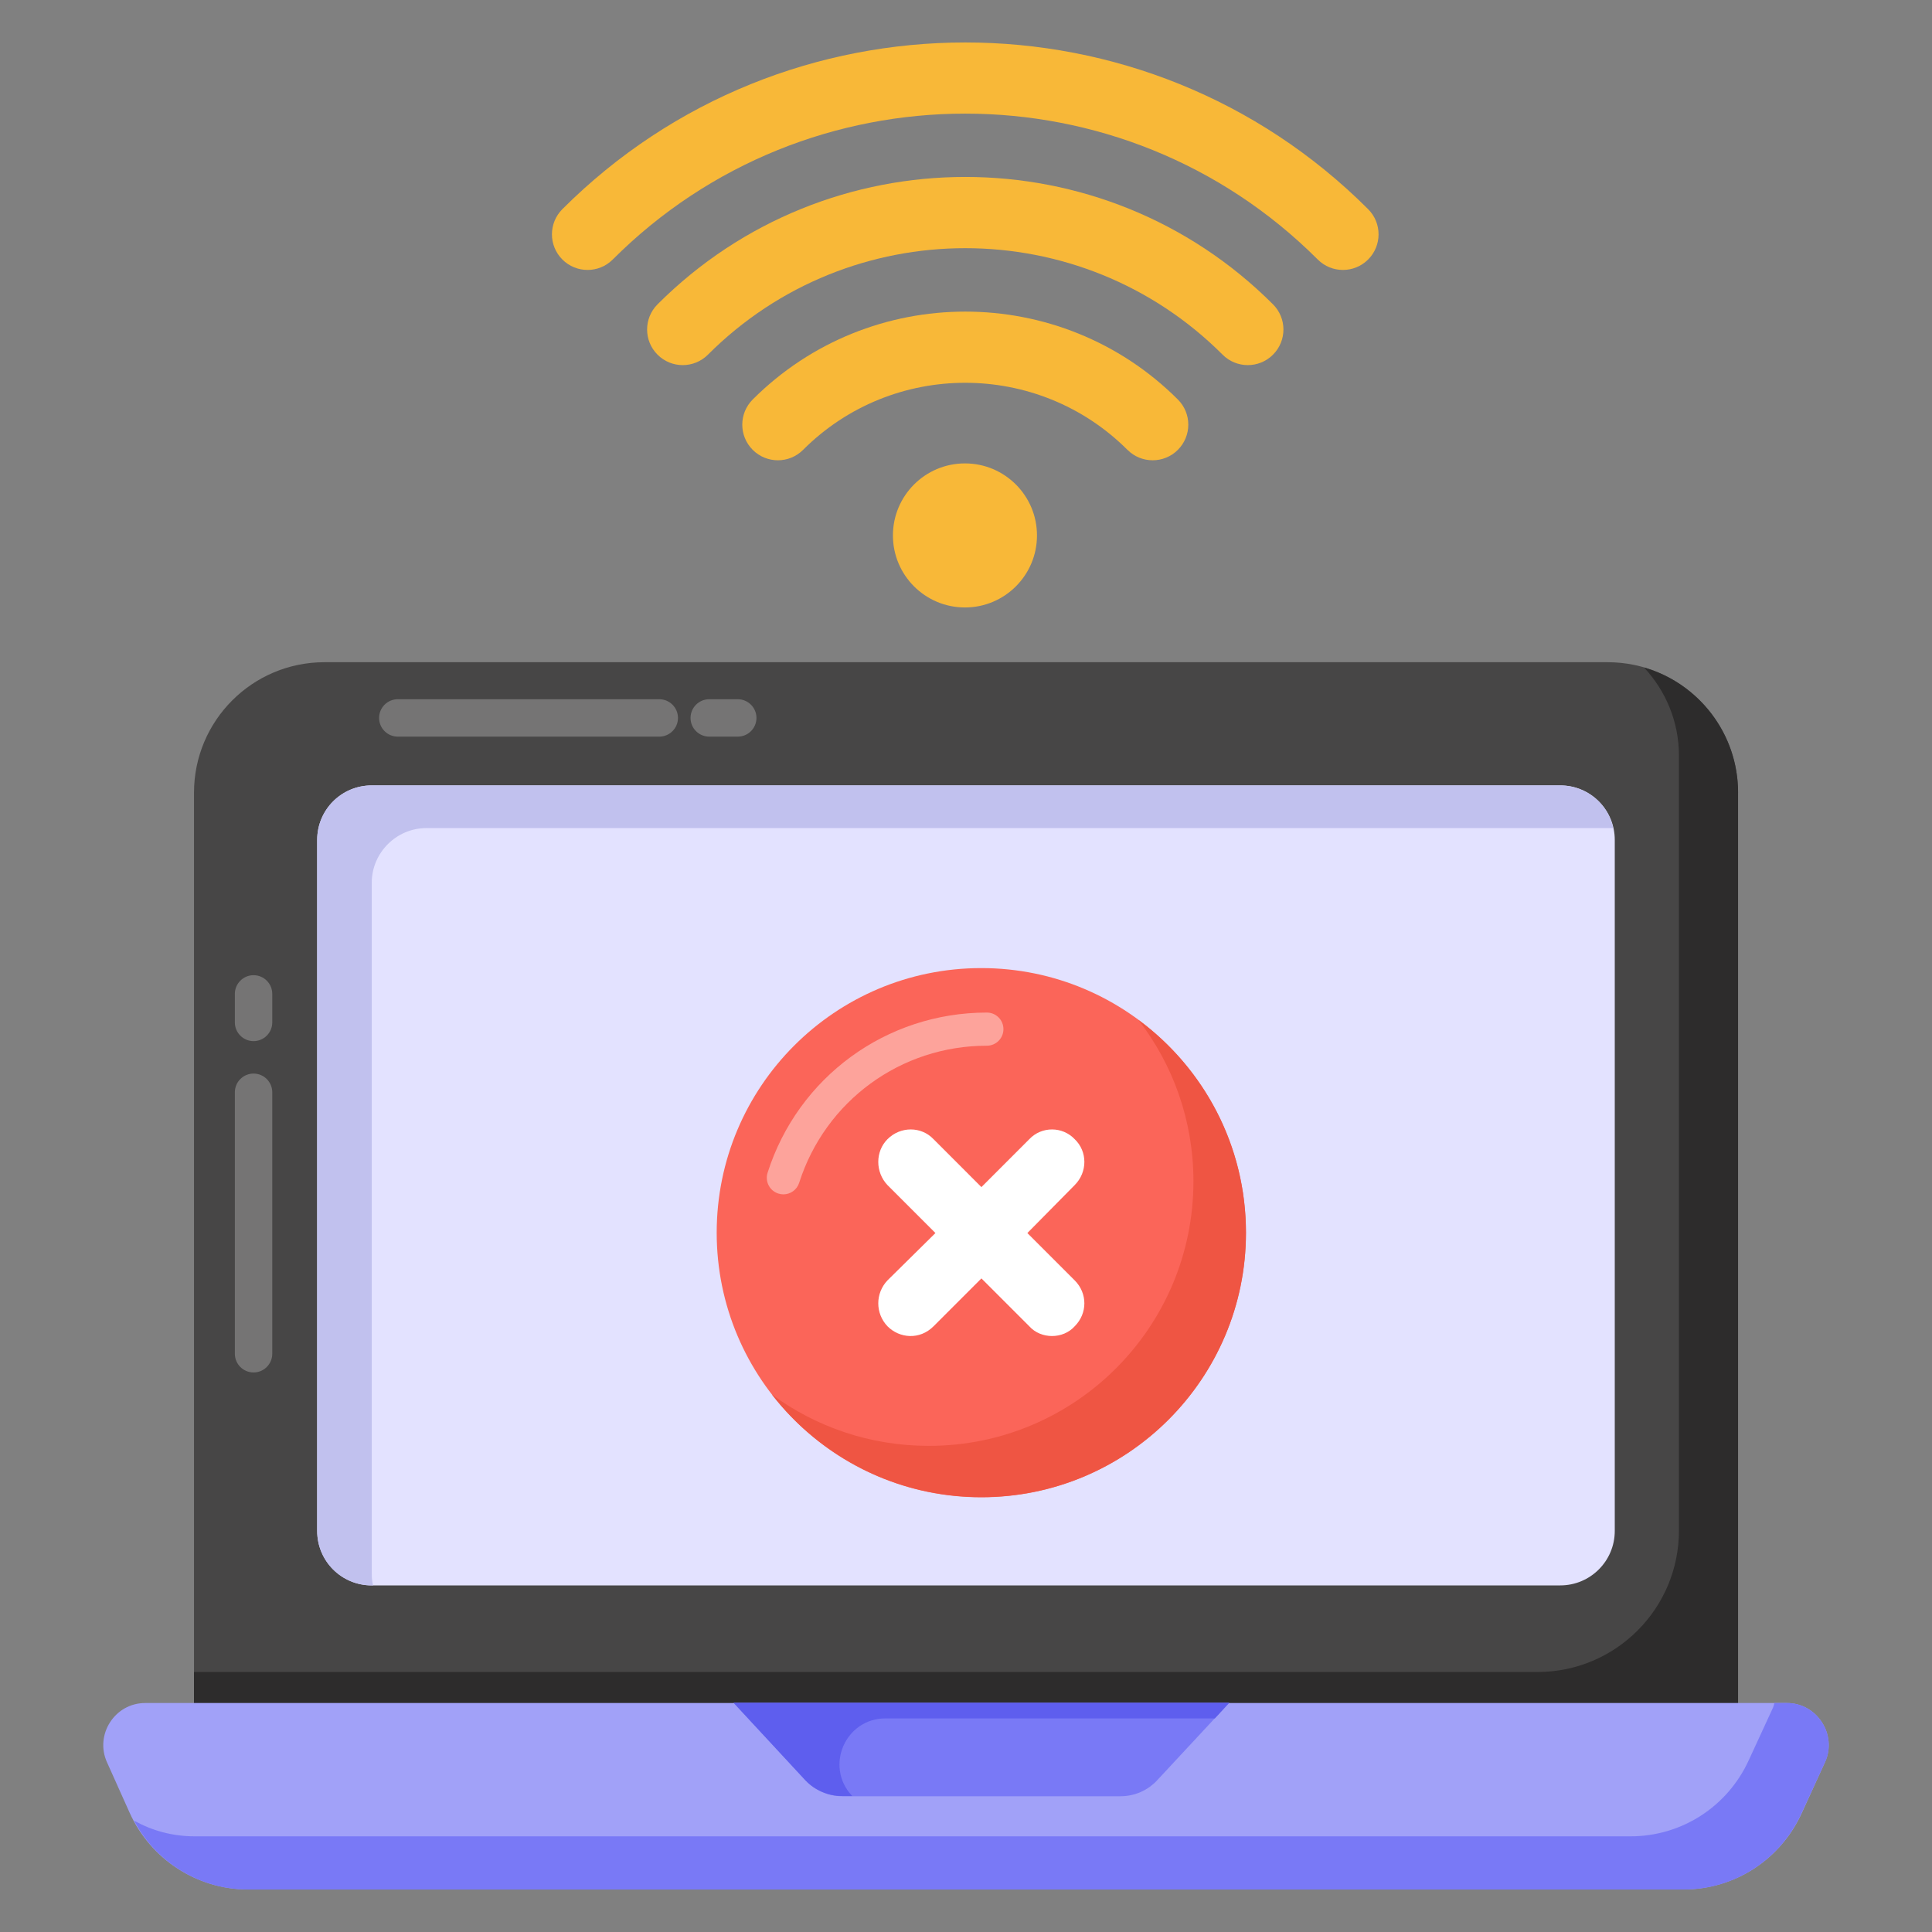 <svg id="Layer_1" enable-background="new 0 0 50 50" height="512" viewBox="0 0 50 50" width="512" xmlns="http://www.w3.org/2000/svg"><rect x="0" y="0" width="50" height="50" fill="#808080" stroke="none"/><g id="_x37_4"><g><g><g><path d="m44.98 20.514v23.706h-39.959v-23.706c0-1.865 1.512-3.376 3.376-3.376h33.207c1.865 0 3.376 1.512 3.376 3.376z" fill="#474646"/></g></g><g><g><path d="m8.209 39.62v-17.884c0-.779.631-1.41 1.41-1.41h30.761c.779 0 1.41.631 1.41 1.41v17.884c0 .779-.631 1.41-1.41 1.41h-30.761c-.779 0-1.41-.631-1.41-1.41z" fill="#e3e2ff"/></g></g><g><g><path d="m41.75 21.431h-30.715c-.776 0-1.414.638-1.414 1.414v17.887c0 .106.011.202.032.298h-.032c-.786 0-1.413-.627-1.413-1.413v-17.876c0-.786.627-1.414 1.413-1.414h30.757c.669 0 1.243.468 1.371 1.105z" fill="#c1c1ee"/></g></g><g><g><path d="m44.981 20.517v23.7h-39.961v-.946h34.771c2.021 0 3.66-1.638 3.66-3.66v-20.051c0-.882-.34-1.679-.903-2.285 1.403.404 2.434 1.7 2.434 3.242z" fill="#2d2c2c"/></g></g><g><g><path d="m47.23 45.608-.6 1.312c-.545 1.201-1.734 1.979-3.057 1.979h-37.158c-1.312 0-2.513-.778-3.057-1.979l-.589-1.312c-.322-.712.2-1.534.989-1.534h42.483c.789 0 1.312.823.989 1.534z" fill="#a1a1f8"/></g></g><g><g><path d="m47.231 45.607-.605 1.312c-.54 1.2-1.73 1.982-3.051 1.982h-37.157c-1.237 0-2.382-.698-2.949-1.786.474.27 1.014.409 1.572.409h37.157c1.33 0 2.512-.772 3.061-1.972l.605-1.312c.028-.056.047-.112.056-.167h.326c.781 0 1.312.828.986 1.535z" fill="#7979f6"/></g></g><g opacity=".25"><g><path d="m7.046 25.722v.738c0 .267-.217.484-.484.484-.267 0-.484-.217-.484-.484v-.738c0-.267.217-.484.484-.484.267 0 .484.217.484.484z" fill="#fff"/></g></g><g opacity=".25"><g><path d="m7.046 28.268v6.767c0 .267-.217.484-.484.484-.267 0-.484-.217-.484-.484v-6.767c0-.267.217-.484.484-.484.267 0 .484.217.484.484z" fill="#fff"/></g></g><g opacity=".25"><g><path d="m19.093 19.064h-.738c-.267 0-.484-.217-.484-.484 0-.267.217-.484.484-.484h.738c.267 0 .484.217.484.484 0 .267-.217.484-.484.484z" fill="#fff"/></g></g><g opacity=".25"><g><path d="m17.062 19.064h-6.767c-.267 0-.484-.217-.484-.484 0-.267.217-.484.484-.484h6.767c.267 0 .484.217.484.484 0 .267-.217.484-.484.484z" fill="#fff"/></g></g><g><g><path d="m29.004 46.486h-7.212c-.358 0-.699-.149-.942-.411l-1.862-2.003h12.82l-1.862 2.003c-.243.262-.585.411-.942.411z" fill="#7979f6"/></g></g><g><g><path d="m31.441 44.472h-8.525c-1.038 0-1.577 1.238-.87 1.998l0.0 0.0.011.011h-.266c-.351 0-.702-.149-.946-.404l-1.86-2.009h12.828z" fill="#5e5eee"/></g></g></g><g><g><g><g><path d="m14.554 6.716c-.36-.36-.36-.943 0-1.303 5.749-5.749 15.098-5.755 20.853 0 .36.36.36.943 0 1.303-.36.36-.944.36-1.304 0-5.032-5.033-13.212-5.035-18.245 0-.36.36-.944.36-1.304 0z" fill="#f8b838"/></g></g></g><g><g><g><path d="m31.641 9.179c-3.672-3.675-9.648-3.675-13.32 0-.36.36-.944.36-1.304 0-.36-.359-.36-.943 0-1.303 4.394-4.395 11.534-4.396 15.928 0 .36.36.36.943 0 1.303-.36.36-.944.36-1.304 0z" fill="#f8b838"/></g></g></g><g><g><g><path d="m29.178 11.642c-2.315-2.313-6.08-2.315-8.394 0-.36.36-.944.36-1.304 0-.36-.36-.36-.943 0-1.303 3.034-3.033 7.968-3.033 11.003 0 .36.359.36.943 0 1.303-.36.36-.944.36-1.304 0z" fill="#f8b838"/></g></g></g><g><g><g><circle cx="24.973" cy="13.857" fill="#f8b838" r="1.864"/></g></g></g></g><g><g><g><circle cx="25.396" cy="31.902" fill="#fb6559" r="6.848"/></g></g><g opacity=".4"><g><g><path d="m20.274 30.91c-.043 0-.087-.007-.131-.021-.226-.072-.35-.314-.278-.539.793-2.479 3.074-4.145 5.675-4.145.237 0 .429.192.429.429s-.192.429-.429.429c-2.227 0-4.18 1.426-4.858 3.549-.058.182-.227.298-.409.298z" fill="#fff"/></g></g></g><g><g><path d="m32.246 31.904c0 3.779-3.07 6.842-6.849 6.842-2.202 0-4.162-1.04-5.419-2.655 1.136.836 2.54 1.328 4.059 1.328 3.785 0 6.849-3.064 6.849-6.849 0-1.57-.53-3.019-1.423-4.174 1.692 1.251 2.783 3.249 2.783 5.508z" fill="#ef5543"/></g></g></g><g><g><g><path d="m27.812 33.135c.335.335.335.855 0 1.19-.301.335-.871.335-1.173 0l-1.24-1.24-1.24 1.24c-.357.357-.878.313-1.19 0-.319-.335-.319-.855 0-1.19l1.24-1.224-1.24-1.24c-.319-.335-.319-.872 0-1.19.335-.335.871-.335 1.19 0l1.24 1.241 1.24-1.241c.318-.335.855-.335 1.173 0 .335.318.335.855 0 1.19l-1.224 1.24z" fill="#fff"/></g></g></g></g></svg>